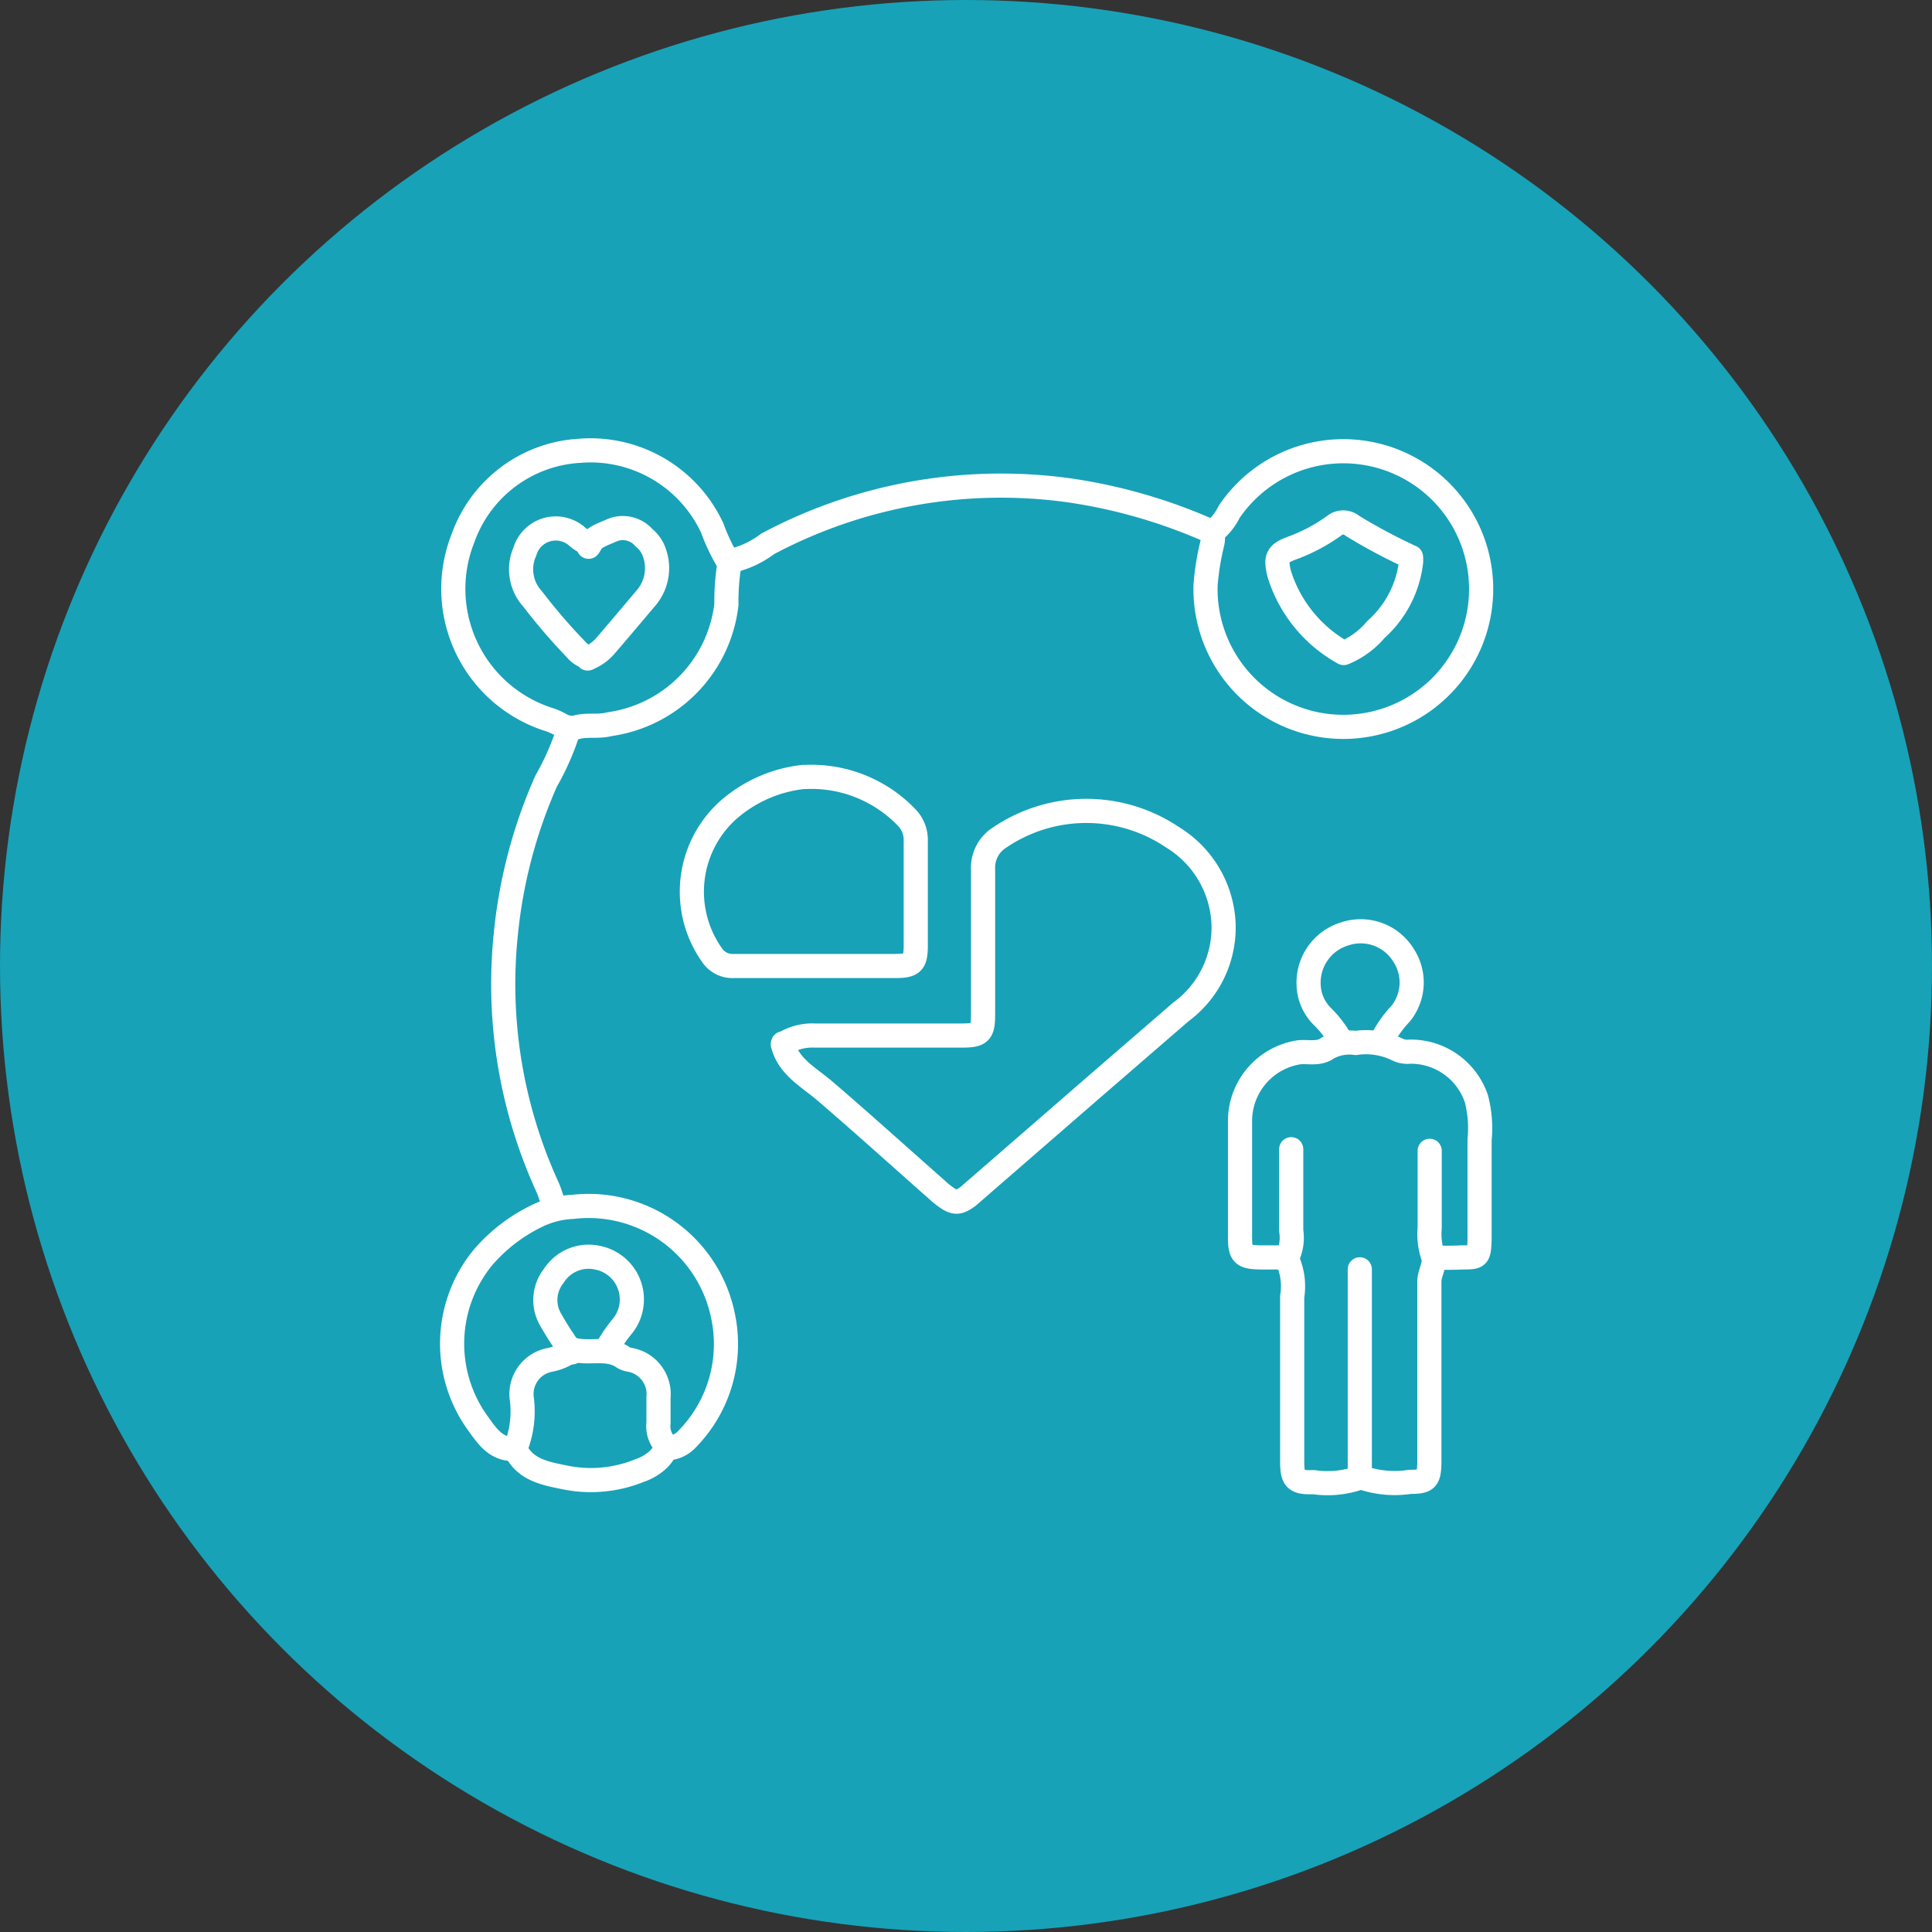 <svg id="Layer_1" data-name="Layer 1" xmlns="http://www.w3.org/2000/svg" viewBox="0 0 60 60"><rect x="0" y="0" width="60" height="60" fill="#333333" stroke="none"/><defs><style>.cls-1,.cls-3{fill:none;stroke:#fff;stroke-width:0.75px;}.cls-1{stroke-miterlimit:10;}.cls-2{fill:#17a2b8;}.cls-3{stroke-linecap:round;stroke-linejoin:round;}</style></defs><path class="cls-1" d="M30,33.31A3.31,3.31,0,1,1,33.31,30,3.31,3.31,0,0,1,30,33.31Z"/><line class="cls-1" x1="29.12" y1="30" x2="30.88" y2="30"/><circle class="cls-2" cx="30" cy="30" r="30"/><path class="cls-3" d="M24.32,32.4l0,.06c.18.67.8,1,1.26,1.39,1.17,1,2.35,2.07,3.52,3.1a2.31,2.31,0,0,0,.24.2c.31.23.43.22.73,0l3.95-3.43,2.66-2.3A3.25,3.25,0,0,0,38,28.73,3.31,3.31,0,0,0,36.41,26a4.79,4.79,0,0,0-5.35,0,1.11,1.11,0,0,0-.53,1v4.5c0,.58-.09.66-.67.66-1.51,0-3,0-4.55,0a1.68,1.68,0,0,0-1,.27"/><path class="cls-3" d="M22.65,17.43a2.93,2.93,0,0,0,1.19-.54,15.42,15.42,0,0,1,9.38-1.66,16.7,16.7,0,0,1,4.22,1.2c.22.09.26.21.21.44a8,8,0,0,0-.21,1.3,4.28,4.28,0,1,0,.73-2.27,1.72,1.72,0,0,1-.53.64"/><path class="cls-3" d="M22.62,17.45a5.94,5.94,0,0,1-.5-1.05A4.17,4.17,0,0,0,18,14a4.09,4.09,0,0,0-3.62,2.71A4.26,4.26,0,0,0,17,22.33a2,2,0,0,1,.4.17.68.68,0,0,0,.53.08c.31-.08.65,0,1-.09a4.25,4.25,0,0,0,3.63-3.72,7.05,7.05,0,0,1,.1-1.3"/><path class="cls-3" d="M17.66,22.66a8.17,8.17,0,0,1-.7,1.6A15.43,15.43,0,0,0,15.71,29,15.13,15.13,0,0,0,17,36.86c.08.18.13.37.2.56"/><path class="cls-3" d="M15.93,45c-.54,0-.81-.41-1.09-.8A4.22,4.22,0,0,1,15,39.05a5.18,5.18,0,0,1,1.66-1.28,2.82,2.82,0,0,1,1.13-.29,4.26,4.26,0,0,1,4.66,3.37,4.21,4.21,0,0,1-1.1,3.83.9.9,0,0,1-.69.3"/><path class="cls-3" d="M44.52,39.05a8.42,8.42,0,0,0,.87,0c.52,0,.54,0,.56-.56,0-1,0-2.07,0-3.1a3.61,3.61,0,0,0-.1-1.27,2.15,2.15,0,0,0-2.06-1.46.71.71,0,0,1-.4-.07,2.21,2.21,0,0,0-1.29-.2,1.39,1.39,0,0,0-.87.16c-.27.2-.6.1-.89.13a2.16,2.16,0,0,0-1.83,2.11c0,1.21,0,2.42,0,3.63,0,.54.09.62.63.63.27,0,.54,0,.81,0"/><path class="cls-3" d="M40.1,35.69v2.53A1.4,1.4,0,0,1,40,39a.22.22,0,0,0,0,.17,2,2,0,0,1,.13,1.1c0,1.7,0,3.4,0,5.1,0,.57.09.68.67.66a3,3,0,0,0,1.4-.13.15.15,0,0,1,.13,0,3.14,3.14,0,0,0,1.46.12c.51,0,.59-.07.6-.59,0-1.29,0-2.57,0-3.86,0-.59,0-1.18,0-1.77,0-.29.22-.55.1-.83a2.12,2.12,0,0,1-.09-.83v-2.4"/><path class="cls-3" d="M42.9,32.34a3.32,3.32,0,0,1,.59-.85,1.54,1.54,0,0,0,.1-1.82A1.56,1.56,0,0,0,41.77,29a1.58,1.58,0,0,0-1.13,1.57,1.44,1.44,0,0,0,.43,1,3.3,3.3,0,0,1,.56.73"/><path class="cls-3" d="M18.83,41.92a4.76,4.76,0,0,1,.47-.7,1.32,1.32,0,0,0-.74-2.16,1.28,1.28,0,0,0-1.36.56A1.21,1.21,0,0,0,17.11,41a10.25,10.25,0,0,0,.65,1"/><path class="cls-3" d="M42.23,39.42v6.41"/><path class="cls-3" d="M18.33,16.9a1.23,1.23,0,0,1-.4-.23,1,1,0,0,0-1.63.46,1.36,1.36,0,0,0,.24,1.47,18.32,18.32,0,0,0,1.35,1.57.72.72,0,0,0,.24.19.31.31,0,0,1,.12.09"/><path class="cls-3" d="M16,45c.3.65.94.76,1.53.88a4,4,0,0,0,2.33-.21,1.6,1.6,0,0,0,.59-.35c.15-.16.3-.33.11-.6a.83.83,0,0,1-.11-.52c0-.27,0-.54,0-.8a1.08,1.08,0,0,0-.89-1.17.59.59,0,0,1-.2-.07c-.46-.33-1-.12-1.5-.23-.09,0-.14,0-.2.07a1.67,1.67,0,0,1-.57.23,1.08,1.08,0,0,0-.89,1.17A3.07,3.07,0,0,1,16,45"/><path class="cls-3" d="M43.71,17.25s0,0,0,0A17.61,17.61,0,0,1,42,16.33a.44.44,0,0,0-.57,0,5.45,5.45,0,0,1-1.33.7c-.45.17-.49.31-.37.8a4.25,4.25,0,0,0,2,2.45,2.57,2.57,0,0,0,1-.73,3.32,3.32,0,0,0,1.09-2.08h0a.91.91,0,0,0,0-.17"/><path class="cls-3" d="M18.29,20.43a1.39,1.39,0,0,0,.5-.36c.44-.51.85-1,1.3-1.53a1.43,1.43,0,0,0,.2-1.46A1,1,0,0,0,20,16.7a.87.87,0,0,0-1-.23c-.28.13-.61.21-.72.51"/><path class="cls-3" d="M24.94,24.13a4.22,4.22,0,0,0-2.36,1.06,3.41,3.41,0,0,0-.44,4.51.76.76,0,0,0,.64.3h5c.57,0,.66-.09.66-.66,0-1.08,0-2.16,0-3.23a1,1,0,0,0-.3-.74A4.1,4.1,0,0,0,25,24.13"/></svg>